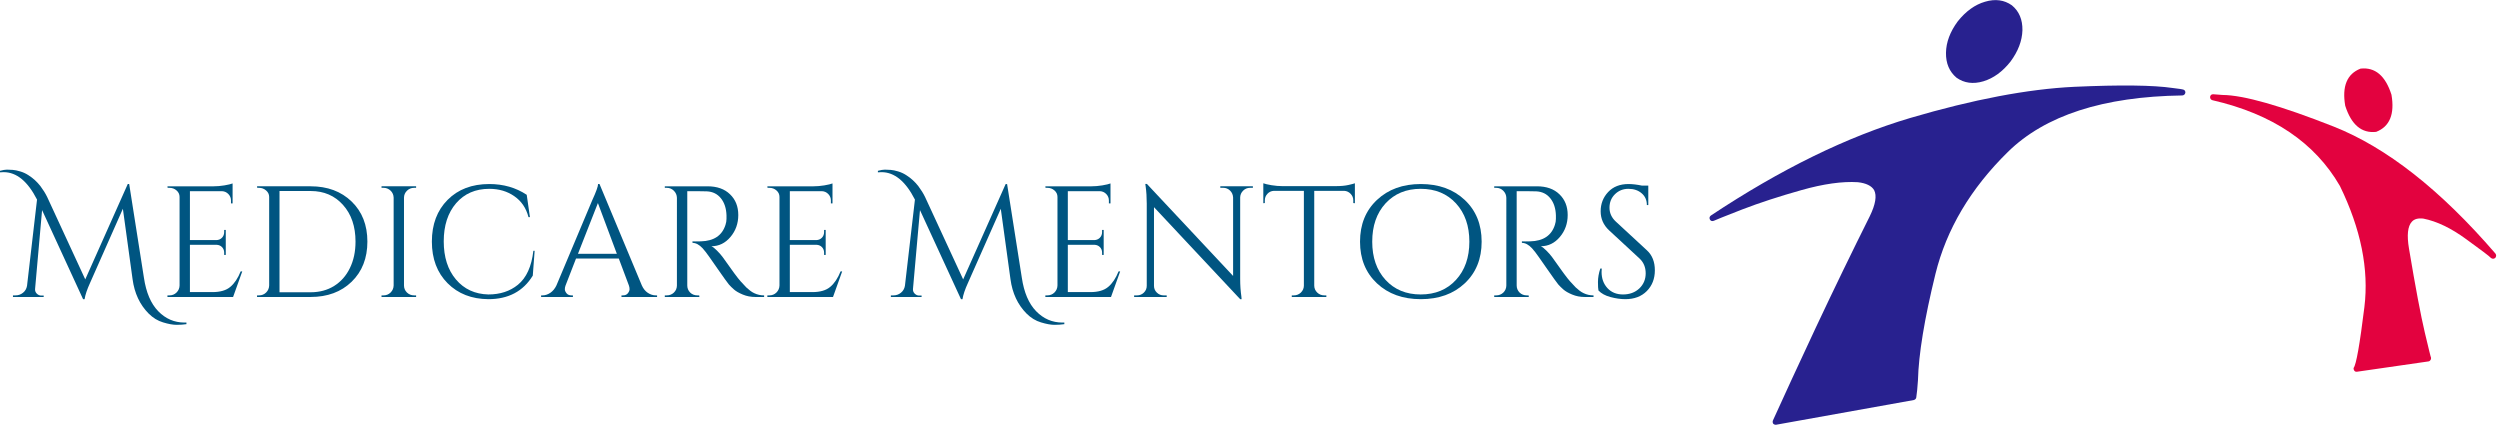 <?xml version="1.0" encoding="UTF-8" standalone="no"?>
<svg
   xmlns:dc="http://purl.org/dc/elements/1.1/"
   xmlns:cc="http://creativecommons.org/ns#"
   xmlns:rdf="http://www.w3.org/1999/02/22-rdf-syntax-ns#"
   xmlns:svg="http://www.w3.org/2000/svg"
   xmlns="http://www.w3.org/2000/svg"
   viewBox="0 0 618.667 105.333"
   height="105.333"
   width="618.667"
   xml:space="preserve"
   id="svg2"
   version="1.1"><defs
     id="defs6" /><g
     transform="matrix(1.333,0,0,-1.333,0,105.333)"
     id="g10"><g
       transform="scale(0.1)"
       id="g12"><path
         id="path14"
         style="fill:#28218f;fill-opacity:1;fill-rule:evenodd;stroke:none"
         d="m 4052.19,624.141 c 0,0.269 -6.21,1.168 -18.67,2.699 -36.18,5.308 -97.15,6.051 -182.86,2.18 -86.01,-4.141 -187.42,-23.43 -304.25,-57.809 -117.19,-34.731 -240.55,-95.082 -370.16,-181.09 -2.7,-2.07 -3.28,-4.57 -1.8,-7.582 1.53,-2.617 3.87,-3.398 7.15,-2.23 2.35,1.25 19.88,8.211 52.46,20.941 32.35,12.461 69.1,24.449 110.35,36.051 40.94,11.57 75.79,16.449 104.57,14.648 15.4,-1.75 25.47,-6.679 30.24,-14.648 5.35,-10.391 2.66,-26.563 -8.01,-48.473 C 3438.59,323.551 3405.2,254.77 3371.13,182.34 3337.3,110 3310.74,52.461 3291.45,9.77 c -0.86,-2.07 -0.71,-4.148 0.46,-6.219 1.18,-1.211 2.54,-1.789 3.99,-1.789 0.58,-0.312 1.21,-0.312 1.8,0 l 255.35,45.816 c 2.69,0.902 4.14,2.543 4.45,4.883 1.21,7.738 2.23,18.277 3.12,31.598 1.22,48.363 12,114.179 32.47,197.543 20.46,83.007 65.23,158.519 134.33,226.41 69.14,67.929 177.11,102.929 323.91,105 3.28,0.269 5.15,2.109 5.78,5.308 0,3.282 -1.64,5.231 -4.92,5.821" /><path
         id="path16"
         style="fill:#28218f;fill-opacity:1;fill-rule:evenodd;stroke:none"
         d="m 3632.23,645.941 c 14.25,-10.082 30.86,-12.312 49.84,-6.679 18.67,5.617 35.47,17.808 50.27,36.476 14.26,19.262 21.64,38.711 22.23,58.282 0.31,19.851 -6.21,35.32 -19.57,46.289 -14.26,10.082 -30.82,12.312 -49.84,6.679 -18.64,-5.386 -35.59,-17.539 -50.71,-36.519 -14.22,-19.297 -21.48,-38.707 -21.79,-58.278 -0.32,-19.57 6.25,-35 19.57,-46.25" /><path
         id="path18"
         style="fill:#e3023f;fill-opacity:1;fill-rule:evenodd;stroke:none"
         d="m 4632.73,319.41 c -101.99,118.32 -202.07,196.918 -300.27,235.789 -98.48,38.86 -167.23,58.391 -206.41,58.711 -11.25,0.891 -17.03,1.32 -17.34,1.32 -3.28,0 -5.19,-1.64 -5.78,-4.878 0,-3.282 1.48,-5.352 4.45,-6.211 111.21,-25.551 190.08,-78.629 236.64,-159.301 38.87,-79.762 53.99,-154.68 45.39,-224.68 -8.59,-69.648 -15.27,-107.351 -20,-112.969 -0.31,-1.761 0.12,-3.562 1.33,-5.312 0.9,-1.219 2.07,-1.801 3.56,-1.801 0.58,0 1.01,0 1.32,0 l 132.58,19.141 c 1.8,0.269 3.13,1.172 4.03,2.66 0.86,1.211 1.17,2.652 0.86,4.449 -0.28,-0.308 -4.14,15.274 -11.57,46.723 -7.42,31.398 -17.22,83.32 -29.33,155.699 -4.18,24.879 -2.42,41.48 5.31,49.801 4.45,5.039 11.56,7 21.37,5.828 25.19,-5.039 51.75,-17.82 79.65,-38.289 27.85,-20.149 43.12,-31.711 45.78,-34.719 2.69,-2.031 5.35,-2.031 8.04,0 2.04,2.688 2.23,5.348 0.39,8.039" /><path
         id="path20"
         style="fill:#e3023f;fill-opacity:1;fill-rule:evenodd;stroke:none"
         d="m 4411.21,545.391 c 25.2,9.808 34.69,32.769 28.48,68.949 -11.25,35.308 -30.39,51.48 -57.39,48.469 -25.19,-9.758 -34.68,-32.77 -28.47,-68.938 11.29,-35.281 30.39,-51.449 57.38,-48.48" /><path
         id="path22"
         style="fill:#005581;fill-opacity:1;fill-rule:nonzero;stroke:none"
         d="m 342.66,191.371 c 1.129,0 2.262,0 3.43,0 v -2.973 c -5.43,-0.82 -11.52,-1.25 -18.281,-1.25 -6.789,0 -15.11,1.524 -25,4.532 -9.918,2.929 -18.86,8.398 -26.868,16.41 -16.371,16.48 -26.332,37.73 -29.851,63.898 l -17.969,130.633 -61.09,-137.973 c -5.429,-11.878 -8.75,-21.839 -10,-29.847 h -2.812 L 78.121,400.121 65.16,254.18 c -0.43,-3.36 0.539,-6.328 2.961,-8.91 2.5,-2.5 5.238,-3.75 8.289,-3.75 h 4.68 v -2.649 H 24.059 v 2.969 H 28.75 c 5.309,0 9.922,1.601 13.91,4.84 4.059,3.199 6.559,7.5 7.5,12.808 L 68.75,419.648 C 51.449,453.59 30.781,470.59 6.719,470.59 4.648,470.59 2.422,470.469 0,470.27 v 2.82 c 5.309,1.441 9.648,2.18 12.969,2.18 3.359,0 6.91,-0.149 10.781,-0.469 3.949,-0.313 8.52,-1.25 13.75,-2.813 5.309,-1.558 10.309,-3.867 15,-6.867 4.769,-3.051 8.91,-6.172 12.34,-9.383 3.52,-3.238 6.879,-6.828 10,-10.777 5.32,-7.109 9.539,-13.871 12.66,-20.313 l 70.781,-153.128 78.91,177.031 h 2.649 l 27.351,-173.903 c 4.059,-27.418 12.887,-48.128 26.559,-62.187 13.629,-14.063 29.922,-21.09 48.91,-21.09 z m -28.051,50.469 c 5.082,0 9.45,1.75 13.121,5.308 3.641,3.633 5.508,8.012 5.629,13.122 v 164.378 c 0,4.762 -1.879,8.793 -5.629,12.032 -3.671,3.199 -8.039,4.84 -13.121,4.84 h -3.437 l -0.313,2.82 h 85.942 c 6.129,0 12.73,0.539 19.84,1.711 7.187,1.25 12.23,2.429 15.16,3.597 v -37.027 h -2.973 v 5.309 c 0,4.691 -1.637,8.672 -4.848,12.031 -3.242,3.32 -7.101,5.078 -11.558,5.309 h -59.844 v -90.782 h 49.531 c 3.942,0.203 7.27,1.641 10,4.383 2.692,2.809 4.063,6.25 4.063,10.309 v 4.218 h 2.969 v -46.41 h -2.969 v 4.383 c 0,3.938 -1.332,7.258 -3.902,10 -2.622,2.688 -5.899,4.141 -9.848,4.367 H 352.578 V 247.93 h 41.871 c 14.461,0 25.512,3.199 33.129,9.691 7.692,6.438 14.102,16.008 19.223,28.75 h 2.969 l -17.04,-47.5 H 310.859 v 2.969 z" /><path
         id="path24"
         style="fill:#005581;fill-opacity:1;fill-rule:nonzero;stroke:none"
         d="m 576.719,444.34 c 31.25,0 56.601,-9.461 76.09,-28.289 19.461,-18.86 29.222,-43.672 29.222,-74.371 0,-30.739 -9.761,-55.59 -29.222,-74.532 -19.489,-18.867 -44.84,-28.277 -76.09,-28.277 h -99.528 v 2.969 h 3.75 c 5.079,0 9.45,1.75 13.118,5.308 3.64,3.633 5.511,8.012 5.632,13.122 v 164.378 c 0,4.762 -1.961,8.793 -5.781,12.032 -3.75,3.199 -8.09,4.84 -12.969,4.84 H 477.5 l -0.309,2.82 z M 518.91,435.59 V 247.621 h 57.809 c 16.441,0 30.98,3.899 43.59,11.719 12.582,7.89 22.351,18.941 29.222,33.121 6.949,14.141 10.469,30.551 10.469,49.219 0,28.121 -7.73,50.781 -23.121,67.968 -15.32,17.262 -35.399,25.942 -60.16,25.942 z" /><path
         id="path26"
         style="fill:#005581;fill-opacity:1;fill-rule:nonzero;stroke:none"
         d="m 712.031,241.84 c 5.078,0 9.449,1.75 13.129,5.308 3.629,3.633 5.5,8.012 5.621,13.122 v 162.968 c -0.121,5.082 -1.992,9.422 -5.621,12.973 -3.68,3.519 -8.051,5.309 -13.129,5.309 h -3.75 v 2.82 H 772.5 v -2.82 h -3.75 c -5.121,0 -9.488,-1.79 -13.129,-5.309 -3.672,-3.551 -5.543,-7.891 -5.621,-12.973 V 260.27 c 0,-5.11 1.801,-9.489 5.469,-13.122 3.75,-3.558 8.16,-5.308 13.281,-5.308 h 3.75 v -2.969 h -64.219 v 2.969 z" /><path
         id="path28"
         style="fill:#005581;fill-opacity:1;fill-rule:nonzero;stroke:none"
         d="m 906.602,234.801 c -30.942,0.238 -56.172,10.039 -75.622,29.539 -19.5,19.57 -29.218,45.351 -29.218,77.34 0,32.07 9.718,57.89 29.218,77.5 19.45,19.57 45.231,29.371 77.34,29.371 26.25,0 49.41,-6.672 69.532,-20 l 5.937,-41.403 h -2.66 c -4.367,16.762 -13.117,29.692 -26.25,38.75 -13.039,9.141 -28.551,13.75 -46.559,13.75 -25.621,0 -46.172,-8.91 -61.558,-26.718 -15.313,-17.809 -22.973,-41.41 -22.973,-70.782 0,-29.296 7.539,-52.886 22.66,-70.777 15.192,-17.93 35.231,-27.191 60.153,-27.82 21.878,0 40.16,5.98 54.847,17.969 15.821,12.89 25.391,33.949 28.75,63.128 h 2.34 l -3.437,-46.097 c -17.813,-29.172 -45.313,-43.75 -82.5,-43.75 z" /><path
         id="path30"
         style="fill:#005581;fill-opacity:1;fill-rule:nonzero;stroke:none"
         d="m 1217.34,241.84 h 2.5 v -2.969 h -66.09 v 2.969 h 2.66 c 4.06,0 7.11,1.281 9.21,3.898 2.08,2.703 3.13,5.203 3.13,7.5 0,2.383 -0.43,4.731 -1.25,7.032 l -18.75,50 h -79.37 l -19.54,-50.309 c -0.86,-2.301 -1.25,-4.609 -1.25,-6.871 0,-2.192 1.02,-4.649 3.13,-7.352 2.07,-2.617 5.16,-3.898 9.22,-3.898 h 2.65 v -2.969 h -59.06 v 2.969 h 2.66 c 4.88,0 9.69,1.558 14.37,4.68 4.69,3.128 8.48,7.699 11.41,13.75 l 66.41,157.968 c 7.26,15.821 10.93,25.942 10.93,30.313 h 2.66 l 78.59,-188.281 c 2.7,-6.051 6.41,-10.622 11.1,-13.75 4.76,-3.122 9.68,-4.68 14.68,-4.68 z m -144.37,77.18 h 72.19 L 1110,413.238 Z" /><path
         id="path32"
         style="fill:#005581;fill-opacity:1;fill-rule:nonzero;stroke:none"
         d="m 1294.65,435.27 h -18.75 v -175 c 0,-5.11 1.76,-9.489 5.31,-13.122 3.63,-3.558 8.13,-5.308 13.44,-5.308 h 3.44 l 0.31,-2.969 h -64.22 v 2.969 h 3.75 c 5.08,0 9.45,1.711 13.12,5.148 3.64,3.524 5.51,7.852 5.63,12.973 V 422.93 c -0.12,5.082 -1.99,9.449 -5.63,13.121 -3.67,3.64 -8.04,5.469 -13.12,5.469 h -3.75 v 2.82 h 79.22 c 17.81,0 31.76,-4.961 41.87,-14.852 10.2,-9.797 15.32,-22.609 15.32,-38.437 0,-15.742 -4.85,-29.332 -14.54,-40.781 -9.68,-11.481 -21.48,-17.18 -35.31,-17.18 2.89,-1.371 6.33,-4.07 10.31,-8.129 4.07,-3.981 7.66,-8.082 10.79,-12.34 16.87,-24.07 27.85,-38.91 32.96,-44.531 5.08,-5.629 8.68,-9.5 10.79,-11.57 2.18,-1.989 4.53,-3.981 7.03,-5.93 2.58,-2 5.15,-3.559 7.65,-4.692 5.71,-2.738 11.8,-4.058 18.28,-4.058 v -2.969 h -16.25 c -8.35,0 -16.17,1.481 -23.43,4.527 -7.19,3.012 -12.62,6.133 -16.25,9.372 -3.67,3.21 -6.84,6.332 -9.53,9.378 -2.62,3.122 -9.93,13.282 -21.88,30.473 -11.87,17.18 -18.83,26.949 -20.78,29.367 -1.99,2.5 -4.02,4.922 -6.09,7.352 -6.25,6.64 -12.5,10 -18.75,10 v 2.808 c 1.56,-0.117 3.59,-0.16 6.09,-0.16 2.5,0 5.62,0.043 9.37,0.16 24.26,0.622 39.54,10.821 45.79,30.622 1.25,3.832 1.87,7.5 1.87,10.941 0,3.437 0,5.668 0,6.719 -0.43,13.011 -3.87,23.519 -10.31,31.558 -6.49,8.133 -15.16,12.422 -26.1,12.973 -4.8,0.199 -10.7,0.309 -17.65,0.309 z" /><path
         id="path34"
         style="fill:#005581;fill-opacity:1;fill-rule:nonzero;stroke:none"
         d="m 1428.32,241.84 c 5.08,0 9.45,1.75 13.13,5.308 3.63,3.633 5.5,8.012 5.62,13.122 v 164.378 c 0,4.762 -1.87,8.793 -5.62,12.032 -3.68,3.199 -8.05,4.84 -13.13,4.84 h -3.44 l -0.31,2.82 h 85.94 c 6.13,0 12.73,0.539 19.84,1.711 7.19,1.25 12.23,2.429 15.16,3.597 v -37.027 h -2.97 v 5.309 c 0,4.691 -1.64,8.672 -4.84,12.031 -3.25,3.32 -7.11,5.078 -11.57,5.309 h -59.84 v -90.782 h 49.53 c 3.95,0.203 7.27,1.641 10,4.383 2.7,2.809 4.06,6.25 4.06,10.309 v 4.218 h 2.97 v -46.41 h -2.97 v 4.383 c 0,3.938 -1.33,7.258 -3.9,10 -2.62,2.688 -5.9,4.141 -9.85,4.367 h -49.84 V 247.93 h 41.87 c 14.46,0 25.51,3.199 33.13,9.691 7.69,6.438 14.1,16.008 19.22,28.75 h 2.97 l -17.03,-47.5 h -121.88 v 2.969 z" /><path
         id="path36"
         style="fill:#005581;fill-opacity:1;fill-rule:nonzero;stroke:none"
         d="m 1972.46,191.371 c 1.13,0 2.27,0 3.44,0 v -2.973 c -5.43,-0.82 -11.52,-1.25 -18.28,-1.25 -6.8,0 -15.12,1.524 -25,4.532 -9.92,2.929 -18.87,8.398 -26.88,16.41 -16.36,16.48 -26.33,37.73 -29.84,63.898 l -17.97,130.633 -61.09,-137.973 c -5.43,-11.878 -8.75,-21.839 -10,-29.847 h -2.82 l -76.09,165.32 -12.97,-145.941 c -0.43,-3.36 0.55,-6.328 2.97,-8.91 2.5,-2.5 5.23,-3.75 8.28,-3.75 h 4.69 v -2.649 h -57.03 v 2.969 h 4.68 c 5.32,0 9.93,1.601 13.91,4.84 4.06,3.199 6.56,7.5 7.5,12.808 l 18.59,160.16 c -17.3,33.942 -37.96,50.942 -62.03,50.942 -2.07,0 -4.29,-0.121 -6.72,-0.32 v 2.82 c 5.32,1.441 9.65,2.18 12.97,2.18 3.36,0 6.92,-0.149 10.78,-0.469 3.95,-0.313 8.52,-1.25 13.75,-2.813 5.32,-1.558 10.32,-3.867 15,-6.867 4.77,-3.051 8.91,-6.172 12.35,-9.383 3.51,-3.238 6.87,-6.828 10,-10.777 5.31,-7.109 9.53,-13.871 12.65,-20.313 l 70.79,-153.128 78.9,177.031 h 2.66 l 27.34,-173.903 c 4.06,-27.418 12.89,-48.128 26.56,-62.187 13.64,-14.063 29.93,-21.09 48.91,-21.09 z" /><path
         id="path38"
         style="fill:#005581;fill-opacity:1;fill-rule:nonzero;stroke:none"
         d="m 1944.41,241.84 c 5.08,0 9.46,1.75 13.13,5.308 3.63,3.633 5.51,8.012 5.62,13.122 v 164.378 c 0,4.762 -1.87,8.793 -5.62,12.032 -3.67,3.199 -8.05,4.84 -13.13,4.84 h -3.43 l -0.32,2.82 h 85.94 c 6.13,0 12.74,0.539 19.85,1.711 7.18,1.25 12.22,2.429 15.15,3.597 v -37.027 h -2.97 v 5.309 c 0,4.691 -1.64,8.672 -4.84,12.031 -3.24,3.32 -7.11,5.078 -11.56,5.309 h -59.85 v -90.782 h 49.53 c 3.95,0.203 7.27,1.641 10,4.383 2.7,2.809 4.07,6.25 4.07,10.309 v 4.218 h 2.97 v -46.41 h -2.97 v 4.383 c 0,3.938 -1.33,7.258 -3.91,10 -2.62,2.688 -5.9,4.141 -9.84,4.367 h -49.85 V 247.93 h 41.88 c 14.45,0 25.51,3.199 33.12,9.691 7.7,6.438 14.1,16.008 19.22,28.75 h 2.97 l -17.03,-47.5 h -121.88 v 2.969 z" /><path
         id="path40"
         style="fill:#005581;fill-opacity:1;fill-rule:nonzero;stroke:none"
         d="m 2320.62,441.52 c -4.92,0 -9.14,-1.719 -12.65,-5.149 -3.56,-3.441 -5.43,-7.621 -5.63,-12.5 v -151.57 c 0,-11.36 0.71,-22.102 2.19,-32.18 l 0.47,-5.32 h -2.66 l -160,170.789 V 259.488 c 0,-4.918 1.76,-9.058 5.32,-12.5 3.51,-3.437 7.73,-5.148 12.65,-5.148 h 5.63 v -2.969 h -60.47 v 2.969 h 5.47 c 4.88,0 9.1,1.711 12.65,5.148 3.52,3.442 5.32,7.66 5.32,12.66 v 152.5 c 0,11.872 -0.71,22.5 -2.03,31.872 l -0.63,4.691 h 2.97 l 160,-170.781 v 145.621 c -0.24,5.078 -2.11,9.379 -5.63,12.82 -3.55,3.43 -7.77,5.149 -12.65,5.149 h -5.47 v 2.82 h 60.47 v -2.82 z" /><path
         id="path42"
         style="fill:#005581;fill-opacity:1;fill-rule:nonzero;stroke:none"
         d="m 2512.34,418.238 c 0,4.692 -1.68,8.75 -5,12.192 -3.36,3.441 -7.26,5.23 -11.72,5.468 h -55.78 V 259.961 c 0.08,-5.121 1.96,-9.449 5.63,-12.973 3.63,-3.437 8.01,-5.148 13.12,-5.148 h 3.75 v -2.969 h -64.22 v 2.969 h 3.76 c 5.07,0 9.45,1.711 13.12,5.148 3.63,3.524 5.51,7.742 5.62,12.66 v 176.25 h -55.78 c -4.68,-0.238 -8.67,-2.027 -11.87,-5.468 -3.24,-3.442 -4.85,-7.5 -4.85,-12.192 v -5 l -2.81,-0.308 v 37.031 c 2.89,-1.172 7.97,-2.34 15.16,-3.59 7.26,-1.172 13.94,-1.723 20,-1.723 h 99.22 c 9.57,0 17.54,0.704 23.9,2.192 6.33,1.441 10.24,2.5 11.72,3.121 V 412.93 l -2.97,0.308 z" /><path
         id="path44"
         style="fill:#005581;fill-opacity:1;fill-rule:nonzero;stroke:none"
         d="m 2556.25,419.02 c 20.94,19.691 48.05,29.531 81.41,29.531 33.43,0 60.62,-9.84 81.56,-29.531 20.94,-19.68 31.4,-45.54 31.4,-77.5 0,-31.872 -10.46,-57.649 -31.4,-77.34 -20.94,-19.61 -48.13,-29.379 -81.56,-29.379 -33.36,0 -60.47,9.769 -81.41,29.379 -20.94,19.691 -31.41,45.468 -31.41,77.34 0,31.96 10.47,57.82 31.41,77.5 z m 15.94,-148.43 c 16.56,-18.051 38.32,-27.039 65.31,-27.039 27.07,0 48.91,8.988 65.47,27.039 16.56,18 24.84,41.64 24.84,70.93 0,29.378 -8.28,53.05 -24.84,71.101 -16.56,18 -38.4,27.027 -65.47,27.027 -26.99,0 -48.75,-9.027 -65.31,-27.027 -16.49,-18.051 -24.69,-41.723 -24.69,-71.101 0,-29.29 8.2,-52.93 24.69,-70.93 z" /><path
         id="path46"
         style="fill:#005581;fill-opacity:1;fill-rule:nonzero;stroke:none"
         d="m 2834.41,435.27 h -18.75 v -175 c 0,-5.11 1.76,-9.489 5.32,-13.122 3.63,-3.558 8.12,-5.308 13.43,-5.308 h 3.44 l 0.31,-2.969 h -64.21 v 2.969 h 3.75 c 5.07,0 9.45,1.711 13.12,5.148 3.63,3.524 5.51,7.852 5.63,12.973 V 422.93 c -0.12,5.082 -2,9.449 -5.63,13.121 -3.67,3.64 -8.05,5.469 -13.12,5.469 h -3.75 v 2.82 h 79.21 c 17.82,0 31.76,-4.961 41.88,-14.852 10.19,-9.797 15.31,-22.609 15.31,-38.437 0,-15.742 -4.84,-29.332 -14.53,-40.781 -9.69,-11.481 -21.48,-17.18 -35.31,-17.18 2.89,-1.371 6.33,-4.07 10.31,-8.129 4.06,-3.981 7.66,-8.082 10.78,-12.34 16.88,-24.07 27.85,-38.91 32.97,-44.531 5.08,-5.629 8.67,-9.5 10.78,-11.57 2.19,-1.989 4.53,-3.981 7.03,-5.93 2.58,-2 5.16,-3.559 7.66,-4.692 5.7,-2.738 11.8,-4.058 18.28,-4.058 v -2.969 h -16.25 c -8.36,0 -16.17,1.481 -23.44,4.527 -7.18,3.012 -12.61,6.133 -16.25,9.372 -3.67,3.21 -6.83,6.332 -9.53,9.378 -2.62,3.122 -9.92,13.282 -21.87,30.473 -11.88,17.18 -18.83,26.949 -20.78,29.367 -2,2.5 -4.03,4.922 -6.1,7.352 -6.25,6.64 -12.5,10 -18.75,10 v 2.808 c 1.56,-0.117 3.6,-0.16 6.1,-0.16 2.5,0 5.62,0.043 9.37,0.16 24.26,0.622 39.53,10.821 45.78,30.622 1.25,3.832 1.88,7.5 1.88,10.941 0,3.437 0,5.668 0,6.719 -0.43,13.011 -3.87,23.519 -10.32,31.558 -6.48,8.133 -15.15,12.422 -26.09,12.973 -4.8,0.199 -10.7,0.309 -17.66,0.309 z" /><path
         id="path48"
         style="fill:#005581;fill-opacity:1;fill-rule:nonzero;stroke:none"
         d="m 2967.5,250.898 c -0.62,2.692 -0.94,7.973 -0.94,15.782 0,7.89 1.45,16.25 4.38,25 h 2.65 c -0.23,-2.11 -0.31,-4.219 -0.31,-6.41 0,-11.989 3.6,-21.95 10.78,-29.84 7.27,-7.93 16.92,-11.879 28.91,-11.879 12.26,0 22.38,3.679 30.31,11.097 7.89,7.5 11.88,16.872 11.88,28.122 0,11.25 -3.83,20.39 -11.41,27.5 l -56.41,52.191 c -10.54,9.769 -15.78,21.598 -15.78,35.469 0,13.949 4.61,25.859 13.91,35.781 9.26,9.879 21.87,14.84 37.81,14.84 7.38,0 15.78,-1.012 25.16,-2.961 H 3060 v -36.102 h -2.66 c 0,9.141 -3.24,16.453 -9.68,21.883 -6.37,5.508 -14.54,8.277 -24.54,8.277 -9.92,0 -18.24,-3.359 -25,-10 -6.79,-6.679 -10.15,-15 -10.15,-25 0,-9.918 3.91,-18.519 11.72,-25.777 l 57.81,-53.441 c 9.77,-8.981 14.69,-21.328 14.69,-37.032 0,-15.628 -5,-28.519 -15,-38.597 -9.92,-10 -23.21,-15 -39.85,-15 -8.67,0 -17.81,1.328 -27.5,3.91 -9.68,2.578 -17.14,6.641 -22.34,12.187 z" /></g></g></svg>